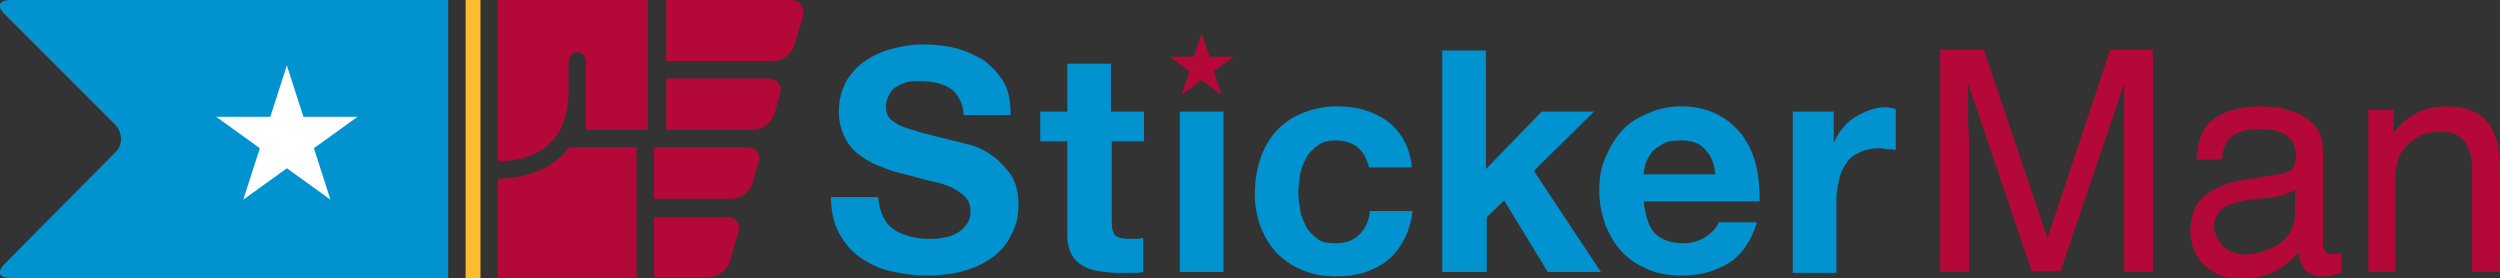 <svg width="827" height="92" viewBox="0 0 827 92" fill="none" xmlns="http://www.w3.org/2000/svg">
<rect x="0" y="0" width="827" height="92" fill="#333333" stroke="none"/>
<g clip-path="url(#clip0)">
<path d="M641.811 16.439H656.233L677.29 78.734L698.059 16.439H712.193V89.981H702.675V46.433C702.675 44.991 702.675 42.395 702.675 38.934C702.675 35.473 702.675 31.724 702.675 27.686L681.617 89.693H672.098L651.041 27.686V29.994C651.041 31.724 651.041 34.608 651.041 38.357C651.041 42.107 651.33 44.702 651.33 46.433V89.981H641.811V16.439Z" fill="#B30838"/>
<path d="M754.884 57.392C756.903 57.103 758.345 56.238 758.922 54.796C759.21 53.931 759.499 52.777 759.499 51.335C759.499 48.163 758.345 46.144 756.326 44.702C754.018 43.26 751.134 42.683 747.095 42.683C742.48 42.683 739.018 43.837 736.999 46.433C735.845 47.875 735.269 49.893 734.98 52.777H726.615C726.903 46.144 728.923 41.53 732.961 38.934C736.999 36.339 741.903 35.185 747.384 35.185C753.73 35.185 758.922 36.339 762.672 38.934C766.71 41.241 768.441 44.991 768.441 50.182V80.752C768.441 81.618 768.729 82.483 769.018 83.06C769.306 83.636 770.172 83.925 771.325 83.925C771.614 83.925 772.191 83.925 772.768 83.925C773.345 83.925 773.922 83.925 774.498 83.636V90.27C773.056 90.558 771.902 90.846 771.325 91.135C770.46 91.135 769.595 91.423 768.441 91.423C765.268 91.423 762.96 90.27 761.806 88.251C760.941 87.097 760.653 85.367 760.364 83.348C758.633 85.655 755.749 87.962 752.576 89.693C749.114 91.423 745.364 92.288 741.326 92.288C736.422 92.288 732.384 90.846 729.211 87.674C726.038 84.79 724.596 80.752 724.596 76.426C724.596 71.523 726.038 67.486 729.211 64.89C732.384 62.295 736.422 60.564 741.326 59.699L754.884 57.392ZM735.845 81.906C737.865 83.348 739.884 84.213 742.48 84.213C745.653 84.213 748.826 83.348 751.711 81.906C756.614 79.599 759.21 75.561 759.21 70.082V62.871C758.057 63.448 756.614 64.025 754.884 64.602C753.153 65.179 751.422 65.467 749.691 65.467L744.211 66.044C741.038 66.621 738.442 67.198 736.711 68.063C733.826 69.505 732.384 72.1 732.384 75.561C732.961 78.157 734.115 80.175 735.845 81.906Z" fill="#B30838"/>
<path d="M783.154 36.339H791.808V43.837C794.404 40.665 797 38.357 799.885 37.204C802.769 35.762 805.942 35.185 809.404 35.185C816.903 35.185 822.096 37.781 824.692 43.26C826.134 46.144 826.999 50.182 826.999 55.661V89.981H817.769V56.238C817.769 53.066 817.192 50.47 816.327 48.451C814.596 44.991 811.711 43.549 807.673 43.549C805.654 43.549 803.923 43.837 802.481 44.125C799.885 44.991 797.865 46.433 795.846 48.451C794.404 50.182 793.25 51.912 792.962 53.931C792.385 55.95 792.385 58.545 792.385 62.006V89.981H783.443V36.339H783.154Z" fill="#B30838"/>
<path d="M292.202 71.812C293.067 73.542 294.221 74.984 295.663 75.849C297.106 77.003 298.836 77.58 300.855 78.157C302.875 78.734 304.894 79.022 306.913 79.022C308.355 79.022 309.798 79.022 311.528 78.734C313.259 78.445 314.701 78.157 316.144 77.291C317.586 76.715 318.74 75.561 319.605 74.407C320.47 73.254 321.047 71.812 321.047 69.793C321.047 67.774 320.47 66.332 319.028 64.89C317.874 63.737 316.144 62.583 314.124 61.718C312.105 60.853 309.798 60.276 307.201 59.699C304.605 59.122 302.009 58.257 299.413 57.68C296.817 57.103 293.933 56.238 291.336 55.085C288.74 54.219 286.433 52.777 284.414 51.335C282.394 49.893 280.664 47.874 279.51 45.567C278.356 43.26 277.491 40.376 277.491 36.915C277.491 33.166 278.356 29.994 279.798 27.11C281.529 24.226 283.548 21.918 286.144 20.188C288.74 18.458 291.625 17.016 295.086 16.15C298.259 15.285 301.721 14.708 304.894 14.708C308.644 14.708 312.394 14.997 315.855 15.862C319.317 16.727 322.49 18.169 325.374 19.9C327.97 21.918 330.278 24.226 332.009 27.11C333.739 29.994 334.316 33.743 334.316 38.069H318.74C318.74 35.762 318.163 34.031 317.297 32.589C316.432 31.147 315.567 29.994 314.124 29.128C312.682 28.263 311.24 27.686 309.798 27.398C308.067 27.11 306.336 26.821 304.317 26.821C303.163 26.821 301.721 26.821 300.279 27.11C299.125 27.398 297.682 27.975 296.817 28.552C295.663 29.128 294.798 29.994 294.221 31.147C293.644 32.301 293.067 33.455 293.067 35.185C293.067 36.627 293.356 37.781 293.933 38.646C294.509 39.511 295.663 40.376 297.106 41.241C298.836 42.106 300.855 42.683 303.74 43.548C306.625 44.414 310.374 45.279 314.99 46.432C316.432 46.721 318.163 47.298 320.759 47.874C323.066 48.451 325.663 49.605 327.97 51.335C330.278 52.777 332.297 55.085 334.316 57.68C336.047 60.276 336.912 63.737 336.912 67.774C336.912 71.235 336.335 74.119 334.893 77.003C333.451 79.887 331.72 82.483 329.124 84.501C326.528 86.52 323.355 88.251 319.605 89.404C315.855 90.558 311.528 91.135 306.336 91.135C302.298 91.135 298.259 90.558 294.509 89.693C290.76 88.828 287.298 87.097 284.414 85.078C281.529 83.059 279.221 80.175 277.491 77.003C275.76 73.831 274.895 69.793 274.895 65.179H290.471C290.76 68.063 291.336 70.081 292.202 71.812Z" fill="#0093D0"/>
<path d="M378.449 36.915V46.721H367.776V72.966C367.776 75.561 368.065 77.003 368.93 77.868C369.796 78.734 371.526 79.022 373.834 79.022C374.699 79.022 375.565 79.022 376.142 79.022C377.007 79.022 377.584 78.734 378.161 78.734V89.981C377.007 90.269 375.565 90.269 374.122 90.269C372.68 90.269 371.238 90.269 369.796 90.269C367.488 90.269 365.469 89.981 363.45 89.693C361.43 89.404 359.7 88.828 358.257 87.962C356.815 87.097 355.373 85.944 354.507 84.213C353.642 82.483 353.065 80.464 353.065 77.868V46.721H344.123V36.915H353.065V21.053H367.488V36.915H378.449Z" fill="#0093D0"/>
<path d="M404.7 36.915V89.981H390.277V36.915H404.7Z" fill="#0093D0"/>
<path d="M441.626 46.433C439.318 46.433 437.299 47.009 435.857 48.163C434.414 49.317 432.972 50.47 432.107 52.201C431.241 53.931 430.376 55.661 430.088 57.68C429.799 59.699 429.511 61.718 429.511 63.737C429.511 65.755 429.799 67.486 430.088 69.505C430.376 71.523 431.241 73.254 432.107 74.984C432.972 76.715 434.414 77.868 435.857 79.022C437.299 80.175 439.318 80.464 441.626 80.464C445.087 80.464 447.683 79.599 449.702 77.58C451.722 75.561 452.875 72.966 453.164 69.793H467.298C466.433 76.715 463.548 82.194 459.221 85.944C454.606 89.693 448.837 91.423 441.914 91.423C437.876 91.423 434.414 90.846 430.953 89.404C427.491 87.962 424.895 86.232 422.588 83.925C420.28 81.618 418.549 78.734 417.107 75.273C415.953 72.1 415.088 68.351 415.088 64.314C415.088 60.276 415.665 56.527 416.819 52.777C417.972 49.317 419.703 46.144 422.011 43.549C424.318 40.953 427.203 38.934 430.664 37.492C434.126 36.05 437.876 35.185 442.203 35.185C445.376 35.185 448.26 35.473 451.145 36.339C454.029 37.204 456.625 38.357 458.933 40.088C461.241 41.818 462.971 43.837 464.414 46.433C465.856 49.028 466.721 51.912 467.01 55.373H452.875C451.433 49.605 447.972 46.433 441.626 46.433Z" fill="#0093D0"/>
<path d="M491.528 16.727V55.95L509.989 36.915H527.297L507.393 56.527L529.604 89.981H512.009L497.586 66.332L491.817 71.812V89.981H477.105V16.727H491.528Z" fill="#0093D0"/>
<path d="M547.488 77.291C549.796 79.31 552.681 80.464 557.007 80.464C559.892 80.464 562.488 79.599 564.507 78.157C566.526 76.715 567.969 75.273 568.546 73.542H581.238C579.218 79.887 576.045 84.501 571.719 87.097C567.392 89.693 562.488 91.135 556.431 91.135C552.392 91.135 548.354 90.558 545.181 89.116C541.719 87.674 539.123 85.944 536.527 83.348C534.22 80.752 532.489 77.868 531.047 74.407C529.893 70.947 529.027 67.198 529.027 63.16C529.027 59.122 529.604 55.373 531.047 52.201C532.489 48.74 534.22 45.856 536.527 43.26C538.835 40.665 541.719 38.934 545.181 37.492C548.354 36.05 552.104 35.185 556.142 35.185C560.757 35.185 564.507 36.05 567.969 37.781C571.43 39.511 574.026 41.818 576.334 44.702C578.353 47.586 580.084 51.047 580.949 54.796C581.815 58.545 582.103 62.583 582.103 66.621H543.739C544.315 71.812 545.469 74.984 547.488 77.291ZM563.93 49.317C562.2 47.298 559.604 46.433 555.854 46.433C553.546 46.433 551.527 46.721 550.085 47.586C548.642 48.451 547.2 49.317 546.335 50.47C545.469 51.624 544.892 52.777 544.315 54.219C544.027 55.661 543.739 56.815 543.739 57.68H567.392C567.103 53.931 565.95 51.335 563.93 49.317Z" fill="#0093D0"/>
<path d="M606.62 36.915V46.721H606.908C607.485 44.99 608.639 43.548 609.793 42.106C610.947 40.664 612.389 39.511 613.831 38.646C615.274 37.781 617.004 36.915 618.735 36.339C620.466 35.762 622.197 35.473 623.927 35.473C624.793 35.473 625.946 35.762 627.1 36.05V49.605C626.523 49.605 625.658 49.316 624.504 49.316C623.639 49.316 622.485 49.028 621.62 49.028C619.024 49.028 616.716 49.605 614.985 50.47C613.254 51.335 611.524 52.489 610.658 54.219C609.504 55.661 608.639 57.68 608.351 59.699C607.774 61.718 607.485 64.025 607.485 66.332V90.269H593.062V36.915H606.62Z" fill="#0093D0"/>
<path d="M386.816 18.746H394.893L397.489 10.959L400.085 18.746H408.162L401.528 23.649L404.124 31.436L397.489 26.533L390.855 31.436L393.451 23.649L386.816 18.746Z" fill="#B30838"/>
<path d="M148.265 0H3.461C-0.289 0 -1.155 2.019 1.441 4.614L38.075 41.241C40.671 43.837 40.671 48.163 38.075 50.47L1.441 87.386C-1.155 89.981 -0.289 92 3.461 92H148.265V0Z" fill="#0093D0"/>
<path d="M71.533 38.646H89.417L94.898 21.63L100.379 38.646H118.263L103.84 49.028L109.321 66.044L94.898 55.661L80.475 66.044L85.956 49.028L71.533 38.646Z" fill="white"/>
<path d="M158.939 0H154.035V92H158.939V0Z" fill="#FDBB30"/>
<path d="M164.707 53.354C173.072 53.354 187.206 50.47 188.072 31.724C188.072 27.398 188.072 24.514 188.072 22.495C188.072 21.053 188.072 20.477 188.072 20.477C188.072 19.035 188.36 18.746 188.937 18.458L189.803 17.304H190.956C192.976 17.304 193.552 18.746 193.841 20.188C193.841 20.188 193.841 20.477 193.841 20.765C193.841 21.342 193.841 21.63 193.841 22.207C193.841 23.649 193.841 25.956 193.841 29.128C193.841 29.994 193.841 30.859 193.841 31.724V42.972H214.321V0H164.707V53.354Z" fill="#B30838"/>
<path d="M164.707 59.122V92H210.571V48.74H188.36C181.437 57.969 169.611 59.122 164.707 59.122Z" fill="#B30838"/>
<path d="M261.63 0H253.842H225.573H220.381V5.191V14.709V20.188H225.573H247.784H255.861C258.745 20.188 261.918 17.881 262.784 14.997L265.668 5.191C266.245 2.307 264.514 0 261.63 0Z" fill="#B30838"/>
<path d="M254.13 25.956H246.053H225.573H220.381V31.147V37.781V42.972H225.573H241.15H249.226C252.111 42.972 255.284 40.665 256.149 37.781L258.168 30.571C258.745 28.263 257.015 25.956 254.13 25.956Z" fill="#B30838"/>
<path d="M247.206 48.74H239.418H238.553H234.803C232.495 48.74 229.899 48.74 228.168 48.74H225.861C224.13 48.74 222.111 48.74 220.669 48.74H218.649H216.342V53.931V60.564V65.755H221.534H233.938H242.014C244.899 65.755 248.072 63.448 248.937 60.564L250.956 53.354C251.822 51.047 250.091 48.74 247.206 48.74Z" fill="#B30838"/>
<path d="M240.572 71.812H236.245H221.822H216.342V77.003V86.52V91.712H221.534H230.188H234.514C237.399 91.712 240.572 89.404 241.437 86.52L244.322 76.426C245.187 74.119 243.457 71.812 240.572 71.812Z" fill="#B30838"/>
</g>
<defs>
<clipPath id="clip0">
<rect width="827" height="92" fill="white"/>
</clipPath>
</defs>
</svg>
